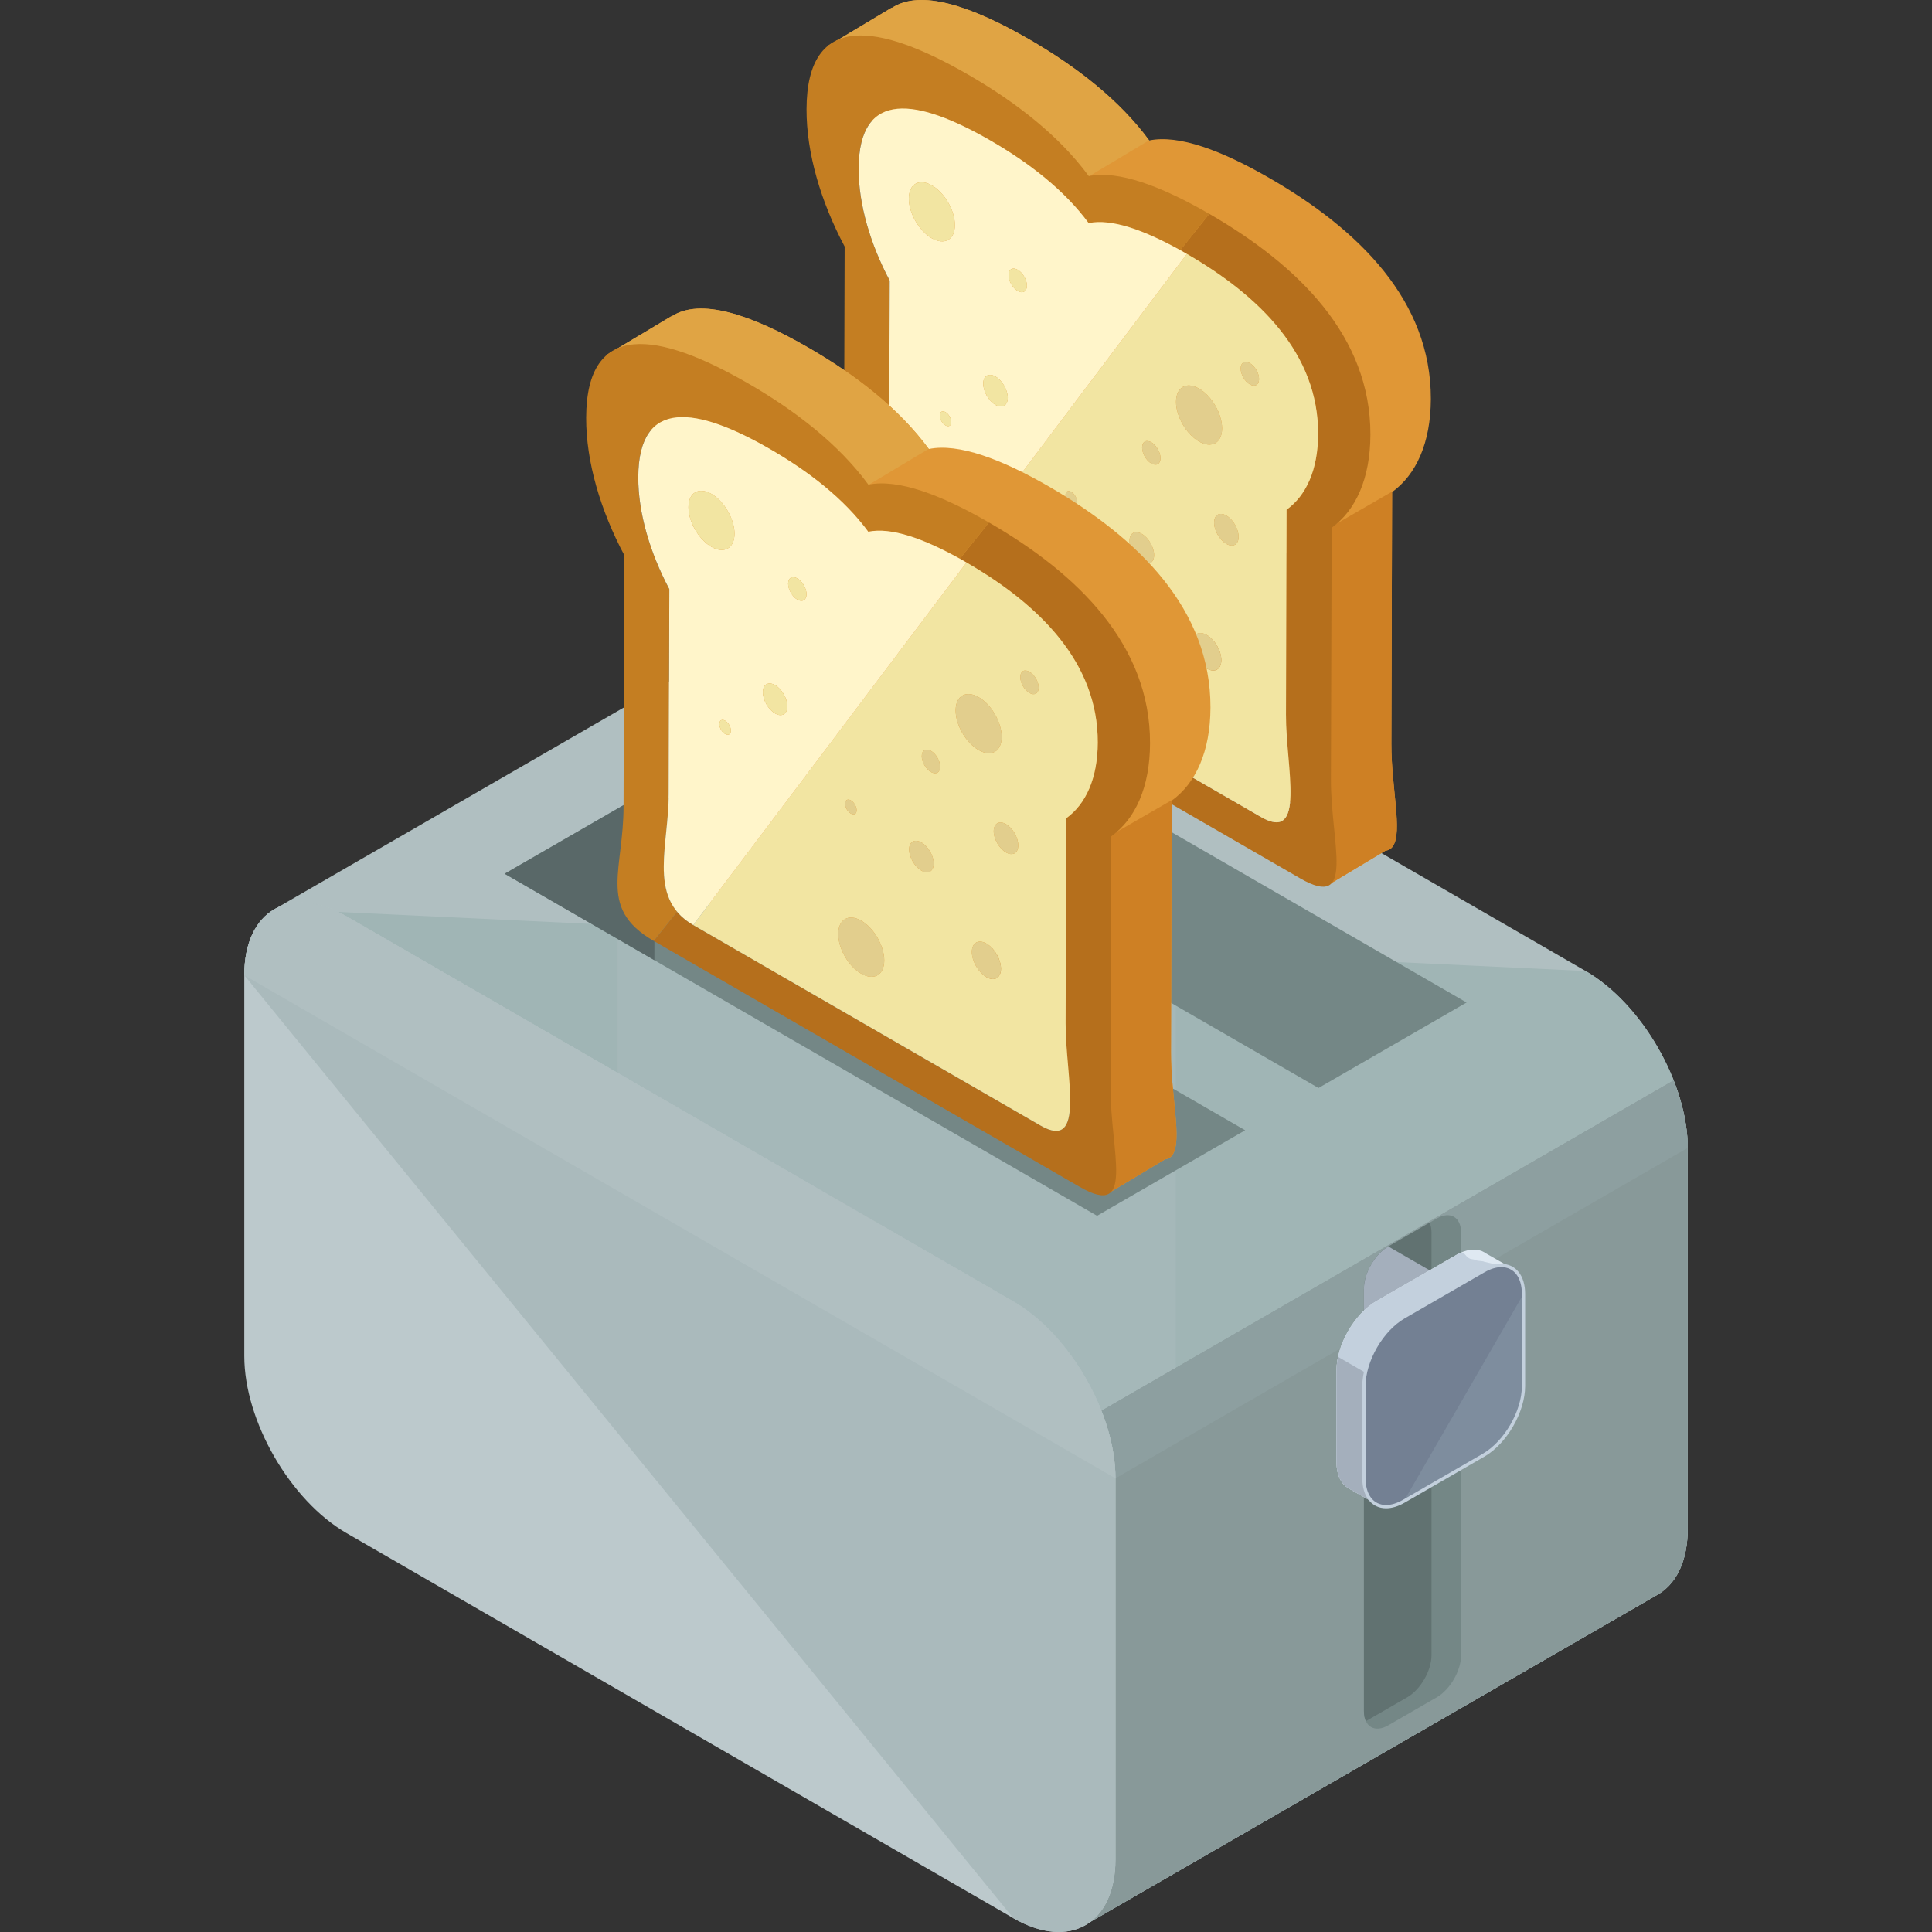 <?xml version="1.0" encoding="iso-8859-1"?>
<!-- Generator: Adobe Illustrator 19.0.0, SVG Export Plug-In . SVG Version: 6.00 Build 0)  -->
<svg version="1.1" id="Capa_1" xmlns="http://www.w3.org/2000/svg" xmlns:xlink="http://www.w3.org/1999/xlink" x="0px" y="0px"
	 viewBox="0 0 504.12 504.12" style="enable-background:new 0 0 504.12 504.12;" xml:space="preserve">
<rect x="0" y="0" width="504.12" height="504.12" fill="#333333" stroke="none"/>
<path style="fill:#B0BFC1;" d="M413.732,253.367L239.715,152.866c-7.259-4.183-13.84-4.592-18.656-1.898l0,0l-0.067,0.039
	c-0.059,0.024-0.122,0.055-0.177,0.091L71.744,237.172L282.12,502.857l150.075-86.583c0.232-0.114,0.441-0.244,0.662-0.378
	l0.134-0.079v-0.016c4.557-2.883,7.381-8.7,7.381-16.9v-99.379C440.376,282.599,428.383,261.823,413.732,253.367z M239.715,313.791
	c-14.659-8.46-26.652,67.194-26.652,50.278v-54.126l51.338,29.645c14.663,8.452,26.656,29.231,26.656,46.155v-42.291
	L239.715,313.791z"/>
<path style="fill:#A0B5B5;" d="M71.747,237.176l210.377,265.685l150.075-86.583c0.232-0.114,0.441-0.244,0.662-0.378l0.134-0.079
	v-0.016c4.557-2.883,7.381-8.7,7.381-16.9v-99.383c0-16.924-11.997-37.699-26.648-46.155 M291.057,343.452l-51.342-29.661
	c-14.659-8.46-26.652,67.194-26.652,50.278v-54.126l51.338,29.645c14.663,8.452,26.656,29.231,26.656,46.155L291.057,343.452
	L291.057,343.452z"/>
<polygon style="opacity:0.3;fill:#B0BFC1;enable-background:new    ;" points="306.771,451.059 161.123,421.638 161.123,230.359 
	306.771,230.359 "/>
<path style="fill:#889999;" d="M436.638,281.945l-149.319,86.229c2.316,5.892,3.738,11.93,3.738,17.569l-38.68,32.654l29.747,84.46
	l150.075-86.583c0.232-0.114,0.441-0.244,0.662-0.378l0.134-0.079v-0.016c4.557-2.883,7.381-8.7,7.381-16.9v-99.379
	C440.376,293.89,438.95,287.837,436.638,281.945z"/>
<path style="fill:#8D9FA0;" d="M436.638,281.945l-149.319,86.229c2.316,5.892,3.738,11.93,3.738,17.569l149.319-86.225
	C440.376,293.89,438.95,287.837,436.638,281.945z"/>
<path style="fill:#BCC9CC;" d="M264.405,339.592L90.396,239.091c-14.655-8.452-26.652-1.54-26.652,15.384v99.375
	c0,16.924,11.997,37.699,26.652,46.171l174.009,100.486c14.663,8.468,26.656,1.54,26.656-15.384v-99.379
	C291.057,368.82,279.064,348.044,264.405,339.592z"/>
<path style="fill:#AABABC;" d="M264.405,500.506c14.663,8.468,26.656,1.54,26.656-15.384v-99.379
	c0-16.924-11.993-37.699-26.656-46.155L90.396,239.091c-14.655-8.452-26.652-1.54-26.652,15.384"/>
<path style="fill:#B0BFC1;" d="M291.057,385.743c0-16.924-11.993-37.699-26.656-46.155L90.396,239.091
	c-14.655-8.452-26.652-1.54-26.652,15.384"/>
<polygon style="fill:#748786;" points="286.256,317.237 324.9,294.922 170.327,205.684 131.679,227.992 "/>
<polygon style="fill:#596868;" points="170.756,205.929 170.327,205.684 131.679,227.992 170.756,250.551 "/>
<polygon style="fill:#748786;" points="344.037,283.891 382.681,261.583 228.108,172.338 189.456,194.645 "/>
<polygon style="fill:#596868;" points="228.538,172.582 228.108,172.338 189.456,194.645 228.538,217.204 "/>
<path style="fill:#E09736;" d="M216.029,11.975l16.648-9.968l0.004,0.079c7.467-4.962,20.673-0.599,35.761,8.117
	c12.513,7.215,23.717,15.955,31.425,26.447c7.735-1.583,18.936,2.623,31.449,9.854c23.284,13.438,42.11,31.968,42.039,57.624
	c-0.039,11.477-3.848,19.747-10.114,24.269l-0.193,65.662c-0.032,11.331,2.958,22.938,0.425,26.707l0.012,0.016l-0.035,0.031
	c-0.453,0.662-1.107,1.056-1.965,1.17l-15.529,9.314l-2.576-17.491v-0.654l-99.545-57.47c-7.652-4.423-9.468-9.2-9.444-15.155
	c0.024-5.431,1.56-11.839,1.579-19.838l0.189-65.67c-6.231-11.733-9.98-24.371-9.945-35.848c0.004-1.091,0.083-2.076,0.161-3.068
	h-1.418L216.029,11.975z"/>
<path style="fill:#E0A444;" d="M226.375,16.107h-1.418l-8.928-4.131l16.648-9.968l0.004,0.079
	c7.467-4.962,20.673-0.599,35.761,8.117c12.493,7.207,23.69,15.931,31.39,26.407l-16.648,9.976l-32.059-6.286l4.021-9.937
	l-28.802-7.696c-0.071-1.178-0.134-2.339-0.13-3.493C226.218,18.084,226.297,17.099,226.375,16.107z"/>
<path style="fill:#CE8024;" d="M314.581,176.977c-0.004-11.347,8.027-25.246,17.849-30.917l31.228-18.022
	c-0.146,0.106-0.272,0.244-0.421,0.354l-0.189,65.666c-0.032,11.331,2.958,22.938,0.425,26.707l0.012,0.016l-0.035,0.031
	c-0.453,0.662-1.107,1.056-1.965,1.17l-15.529,9.314l-2.576-17.491v-0.654l-28.798-16.624V176.977z"/>
<g style="enable-background:new    ;">
	<path style="fill:#B56F1C;" d="M315.55,55.806c23.28,13.446,42.106,31.976,42.035,57.632c-0.035,11.469-3.852,19.747-10.11,24.269
		l-0.193,65.662c-0.043,16.786,6.597,34.253-8.042,25.817L228.073,165c-7.656-4.423-9.472-9.208-9.444-15.163
		c-0.028,5.955,1.788,10.74,9.444,15.163l6.101-7.617c1.071,1.284,2.458,2.454,4.218,3.462l90.589,52.307
		c11.93,6.892,6.534-12.946,6.573-26.656l0.15-53.5c5.12-3.663,8.212-10.437,8.239-19.775c0.059-20.909-15.293-36.017-34.245-46.962
		c-0.579-0.339-1.158-0.67-1.733-0.985L315.55,55.806"/>
	<path style="fill:#C47E22;" d="M252.673,19.498c12.516,7.231,23.725,15.97,31.425,26.455c7.727-1.575,18.936,2.623,31.449,9.854
		l-7.589,9.468c-9.5-5.285-17.975-8.279-23.899-7.054c-6.274-8.539-15.411-15.655-25.616-21.547
		c-18.956-10.945-34.343-13.592-34.402,7.322c-0.024,9.338,3.044,19.669,8.101,29.208l-0.15,53.5
		c-0.02,6.538-1.276,13.032-1.296,18.786c-0.016,4.537,0.736,8.617,3.478,11.894L228.073,165c-7.656-4.423-9.472-9.208-9.444-15.163
		c0.016-5.431,1.56-11.831,1.579-19.838l0.185-65.67c-6.227-11.733-9.972-24.371-9.941-35.848
		C210.523,2.83,229.412,6.075,252.673,19.498"/>
	<path style="fill:#F2E5A2;" d="M282.199,173.531c-3.308-1.898-5.986-6.53-5.963-10.362c0.004-3.801,2.694-5.36,6.002-3.446
		c3.328,1.922,5.994,6.569,5.99,10.37C288.217,173.921,285.527,175.445,282.199,173.531 M314.892,174.445
		c-2.123-1.225-3.805-4.163-3.801-6.577c0.008-2.399,1.705-3.391,3.82-2.17c2.099,1.217,3.777,4.139,3.773,6.561
		C318.677,174.669,316.98,175.654,314.892,174.445 M297.929,146.659c-1.772-1.024-3.218-3.493-3.21-5.537
		c0.004-2.032,1.457-2.832,3.23-1.808c1.749,1.008,3.194,3.486,3.19,5.522C301.131,146.875,299.682,147.667,297.929,146.659
		 M279.529,131.783c-0.847-0.484-1.512-1.646-1.512-2.584c0-0.977,0.673-1.355,1.52-0.87c0.819,0.477,1.489,1.631,1.485,2.599
		C281.022,131.874,280.348,132.26,279.529,131.783 M319.981,141.905c-1.768-1.024-3.19-3.517-3.186-5.522
		c0-2.04,1.434-2.875,3.202-1.855c1.776,1.024,3.194,3.509,3.19,5.553C323.191,142.09,321.757,142.929,319.981,141.905
		 M300.407,120.921c-1.343-0.768-2.395-2.623-2.391-4.139c0-1.54,1.067-2.146,2.406-1.371c1.315,0.752,2.395,2.599,2.387,4.139
		C302.805,121.067,301.718,121.689,300.407,120.921 M312.852,115.198c-3.332-1.93-6.002-6.554-5.99-10.346
		c0.012-3.824,2.702-5.368,6.03-3.438c3.3,1.906,5.994,6.546,5.99,10.378C318.866,115.584,316.153,117.097,312.852,115.198
		 M326.121,100.299c-1.347-0.776-2.395-2.631-2.387-4.155c0.004-1.532,1.067-2.139,2.402-1.371c1.319,0.768,2.395,2.607,2.391,4.147
		C328.523,100.437,327.44,101.051,326.121,100.299 M309.698,66.259l-71.306,94.586c-6.25-3.6-7.715-9.031-7.696-15.352
		c-0.016,4.537,0.736,8.617,3.478,11.894c1.071,1.284,2.458,2.454,4.218,3.462l90.589,52.303c11.93,6.892,6.534-12.946,6.573-26.656
		l0.15-53.5c5.12-3.663,8.212-10.437,8.239-19.775C344.002,92.312,328.649,77.208,309.698,66.259"/>
	<path style="fill:#FFF5CA;" d="M246.694,110.992c-0.819-0.477-1.485-1.631-1.481-2.576c0-0.969,0.67-1.355,1.497-0.878
		c0.839,0.484,1.512,1.646,1.504,2.607C248.206,111.091,247.545,111.476,246.694,110.992 M259.742,105.644
		c-1.768-1.032-3.194-3.525-3.186-5.561c0.004-2.009,1.434-2.855,3.21-1.824c1.768,1.024,3.19,3.509,3.19,5.522
		C262.952,105.821,261.51,106.652,259.742,105.644 M265.543,75.92c-1.319-0.76-2.391-2.631-2.387-4.139
		c0.004-1.548,1.083-2.139,2.402-1.378c1.319,0.76,2.399,2.615,2.395,4.147C267.946,76.058,266.863,76.684,265.543,75.92
		 M243.134,62.159c-3.312-1.914-6.006-6.554-5.99-10.346c0.008-3.832,2.714-5.352,6.022-3.438c3.308,1.906,6.002,6.546,5.99,10.378
		C249.148,62.553,246.442,64.069,243.134,62.159 M258.446,36.673c-18.956-10.945-34.343-13.592-34.402,7.322
		c-0.024,9.338,3.044,19.669,8.101,29.208l-0.15,53.5c-0.02,6.538-1.276,13.032-1.296,18.786c-0.02,6.321,1.445,11.752,7.696,15.352
		l71.302-94.586c-0.579-0.339-1.158-0.67-1.733-0.985c-9.5-5.285-17.975-8.279-23.899-7.054
		C277.788,49.682,268.651,42.569,258.446,36.673"/>
	<g>
		<path style="fill:#E2CE8D;" d="M312.892,101.414c3.3,1.906,5.994,6.546,5.99,10.378c-0.016,3.793-2.725,5.309-6.03,3.407
			c-3.332-1.93-6.002-6.554-5.99-10.346C306.874,101.028,309.564,99.484,312.892,101.414"/>
		<path style="fill:#E2CE8D;" d="M282.243,159.723c3.328,1.922,5.994,6.569,5.99,10.37c-0.016,3.832-2.706,5.352-6.03,3.438
			c-3.308-1.898-5.986-6.53-5.963-10.362C276.244,159.368,278.93,157.805,282.243,159.723"/>
	</g>
	<path style="fill:#F2E5A2;" d="M243.169,48.374c3.308,1.906,6.002,6.546,5.99,10.378c-0.016,3.801-2.718,5.317-6.026,3.407
		c-3.312-1.914-6.006-6.554-5.99-10.346C237.155,47.985,239.861,46.46,243.169,48.374"/>
	<g>
		<path style="fill:#E2CE8D;" d="M314.912,165.697c2.099,1.217,3.777,4.139,3.773,6.561c-0.008,2.406-1.705,3.391-3.793,2.186
			c-2.123-1.225-3.805-4.163-3.801-6.577C311.1,165.469,312.797,164.476,314.912,165.697"/>
		<path style="fill:#E2CE8D;" d="M320.001,134.528c1.776,1.024,3.194,3.509,3.19,5.553c0,2.009-1.43,2.848-3.206,1.824
			c-1.768-1.024-3.19-3.517-3.186-5.522C316.799,134.343,318.232,133.504,320.001,134.528"/>
		<path style="fill:#E2CE8D;" d="M297.949,139.314c1.749,1.008,3.194,3.486,3.19,5.522c-0.008,2.04-1.457,2.832-3.206,1.824
			c-1.772-1.024-3.218-3.493-3.21-5.537C294.723,139.089,296.177,138.29,297.949,139.314"/>
	</g>
	<path style="fill:#F2E5A2;" d="M259.77,98.259c1.768,1.024,3.19,3.509,3.19,5.522c-0.008,2.04-1.445,2.871-3.214,1.863
		c-1.768-1.032-3.194-3.525-3.186-5.561C256.564,98.074,257.993,97.231,259.77,98.259"/>
	<g>
		<path style="fill:#E2CE8D;" d="M326.137,94.773c1.319,0.768,2.395,2.607,2.391,4.147c-0.004,1.516-1.087,2.131-2.406,1.378
			c-1.347-0.776-2.395-2.631-2.387-4.155C323.734,94.612,324.798,94.005,326.137,94.773"/>
		<path style="fill:#E2CE8D;" d="M300.422,115.415c1.315,0.752,2.395,2.599,2.387,4.139c-0.008,1.516-1.091,2.139-2.402,1.371
			c-1.343-0.768-2.395-2.623-2.391-4.139C298.016,115.246,299.079,114.635,300.422,115.415"/>
	</g>
	<path style="fill:#F2E5A2;" d="M265.559,70.406c1.319,0.76,2.399,2.615,2.395,4.147c-0.008,1.508-1.091,2.131-2.41,1.371
		c-1.319-0.76-2.391-2.631-2.387-4.139C263.157,70.237,264.24,69.646,265.559,70.406"/>
	<path style="fill:#E2CE8D;" d="M279.537,128.329c0.819,0.477,1.489,1.631,1.485,2.599c0,0.945-0.673,1.331-1.493,0.855
		c-0.847-0.484-1.512-1.646-1.512-2.584C278.017,128.223,278.69,127.845,279.537,128.329"/>
	<path style="fill:#F2E5A2;" d="M246.71,107.538c0.839,0.484,1.512,1.646,1.505,2.607c-0.004,0.945-0.67,1.331-1.52,0.847
		c-0.819-0.477-1.485-1.631-1.481-2.576C245.213,107.444,245.883,107.061,246.71,107.538"/>
</g>
<path style="fill:#E09736;" d="M158.524,92.489l16.648-9.968l0.004,0.079c7.467-4.962,20.669-0.599,35.761,8.117
	c12.509,7.215,23.717,15.955,31.425,26.447c7.735-1.583,18.936,2.623,31.453,9.854c23.276,13.438,42.106,31.976,42.035,57.624
	c-0.039,11.477-3.848,19.755-10.11,24.269l-0.193,65.67c-0.032,11.331,2.958,22.938,0.421,26.707l0.016,0.016l-0.035,0.032
	c-0.453,0.662-1.103,1.055-1.961,1.17l-15.533,9.314l-2.576-17.491v-0.654l-99.541-57.462c-7.656-4.431-9.468-9.208-9.44-15.163
	c0.016-5.431,1.556-11.839,1.579-19.838l0.185-65.67c-6.231-11.733-9.98-24.371-9.945-35.848c0.004-1.091,0.083-2.068,0.165-3.06
	h-1.422L158.524,92.489z"/>
<path style="fill:#E0A444;" d="M168.874,96.628h-1.422l-8.928-4.139l16.648-9.968l0.004,0.079
	c7.467-4.962,20.669-0.599,35.761,8.117c12.493,7.207,23.69,15.931,31.39,26.407l-16.644,9.976l-32.063-6.278l4.021-9.945
	l-28.802-7.692c-0.063-1.178-0.13-2.339-0.126-3.493C168.712,98.598,168.791,97.621,168.874,96.628z"/>
<path style="fill:#CE8024;" d="M257.076,257.491c-0.004-11.347,8.027-25.246,17.849-30.917l31.224-18.022
	c-0.142,0.106-0.272,0.244-0.414,0.354l-0.193,65.67c-0.032,11.331,2.958,22.938,0.421,26.707l0.016,0.016l-0.035,0.032
	c-0.453,0.662-1.103,1.055-1.961,1.17l-15.533,9.314l-2.576-17.491v-0.654l-28.798-16.624L257.076,257.491L257.076,257.491z"/>
<g style="enable-background:new    ;">
	<path style="fill:#B56F1C;" d="M258.049,136.328c23.28,13.438,42.106,31.961,42.031,57.624
		c-0.032,11.477-3.848,19.747-10.106,24.269l-0.197,65.662c-0.043,16.786,6.597,34.261-8.042,25.809l-111.163-64.177
		c-7.656-4.423-9.472-9.208-9.444-15.163c-0.028,5.955,1.788,10.74,9.444,15.163l6.101-7.617c1.075,1.292,2.454,2.454,4.218,3.47
		l90.589,52.307c11.93,6.884,6.53-12.954,6.573-26.663l0.15-53.5c5.12-3.663,8.212-10.437,8.239-19.775
		c0.059-20.909-15.293-36.017-34.245-46.962c-0.579-0.339-1.158-0.67-1.733-0.985L258.049,136.328"/>
	<path style="fill:#C47E22;" d="M195.171,100.02c12.516,7.223,23.725,15.963,31.425,26.447c7.727-1.575,18.94,2.623,31.449,9.862
		l-7.589,9.46c-9.5-5.285-17.971-8.279-23.899-7.046c-6.274-8.546-15.411-15.663-25.616-21.555
		c-18.956-10.945-34.339-13.592-34.402,7.322c-0.024,9.338,3.044,19.669,8.101,29.215l-0.146,53.492
		c-0.024,6.538-1.28,13.04-1.3,18.786c-0.016,4.537,0.74,8.617,3.478,11.894l-6.101,7.617c-7.656-4.423-9.472-9.208-9.444-15.163
		c0.02-5.431,1.56-11.831,1.579-19.838l0.185-65.662c-6.227-11.737-9.972-24.375-9.941-35.856
		C153.022,83.344,171.906,86.589,195.171,100.02"/>
	<path style="fill:#F2E5A2;" d="M224.698,254.045c-3.308-1.898-5.986-6.53-5.967-10.354c0.008-3.808,2.698-5.368,6.006-3.454
		c3.328,1.922,5.994,6.577,5.99,10.378C230.712,254.439,228.022,255.967,224.698,254.045 M257.391,254.959
		c-2.119-1.225-3.801-4.155-3.801-6.569c0.008-2.406,1.705-3.391,3.82-2.178c2.103,1.217,3.777,4.139,3.777,6.561
		C261.172,255.183,259.478,256.168,257.391,254.959 M240.428,227.177c-1.772-1.024-3.218-3.493-3.21-5.537
		c0.004-2.032,1.457-2.832,3.23-1.808c1.749,1.008,3.194,3.486,3.19,5.514C243.626,227.389,242.177,228.185,240.428,227.177
		 M222.023,212.297c-0.847-0.484-1.512-1.646-1.508-2.584c0-0.969,0.666-1.355,1.516-0.87c0.823,0.477,1.489,1.631,1.485,2.599
		C223.516,212.392,222.843,212.774,222.023,212.297 M262.479,222.423c-1.768-1.024-3.19-3.517-3.19-5.514
		c0.004-2.048,1.438-2.883,3.21-1.863c1.772,1.02,3.19,3.509,3.19,5.553C265.685,222.604,264.256,223.443,262.479,222.423
		 M242.905,201.435c-1.343-0.76-2.395-2.623-2.391-4.139c0-1.54,1.063-2.146,2.406-1.371c1.315,0.76,2.395,2.599,2.387,4.139
		C245.304,201.592,244.221,202.207,242.905,201.435 M255.347,195.712c-3.332-1.922-5.998-6.546-5.99-10.346
		c0.008-3.824,2.702-5.36,6.03-3.438c3.3,1.906,5.994,6.546,5.986,10.378C261.361,196.098,258.655,197.615,255.347,195.712
		 M268.615,180.813c-1.347-0.776-2.395-2.631-2.387-4.155c0-1.532,1.067-2.139,2.402-1.363c1.319,0.76,2.395,2.599,2.391,4.139
		C271.018,180.951,269.935,181.569,268.615,180.813 M252.192,146.777l-71.302,94.59c-6.25-3.608-7.715-9.039-7.696-15.36
		c-0.016,4.537,0.74,8.617,3.478,11.894c1.075,1.292,2.454,2.454,4.218,3.47l90.589,52.303c11.93,6.884,6.53-12.954,6.573-26.663
		l0.15-53.5c5.12-3.663,8.212-10.437,8.239-19.775C286.496,172.83,271.148,157.722,252.192,146.777"/>
	<path style="fill:#FFF5CA;" d="M189.188,191.506c-0.823-0.477-1.485-1.631-1.481-2.576c0-0.969,0.67-1.355,1.497-0.878
		c0.839,0.484,1.512,1.646,1.505,2.615C190.705,191.612,190.039,191.99,189.188,191.506 M202.241,186.154
		c-1.772-1.024-3.19-3.517-3.186-5.553c0.004-2.009,1.434-2.848,3.21-1.824c1.768,1.024,3.194,3.509,3.186,5.522
		C205.446,186.335,204.013,187.174,202.241,186.154 M208.038,156.446c-1.319-0.768-2.391-2.639-2.387-4.147
		c0.008-1.548,1.087-2.139,2.406-1.378c1.315,0.76,2.399,2.615,2.391,4.147C210.444,156.576,209.357,157.198,208.038,156.446
		 M185.632,142.677c-3.312-1.906-6.006-6.554-5.99-10.346c0.008-3.832,2.714-5.344,6.026-3.438c3.304,1.906,5.998,6.546,5.99,10.378
		C191.642,143.067,188.94,144.583,185.632,142.677 M200.945,117.191c-18.956-10.945-34.339-13.592-34.402,7.322
		c-0.024,9.338,3.044,19.669,8.101,29.215l-0.146,53.492c-0.024,6.538-1.28,13.04-1.3,18.786c-0.02,6.321,1.445,11.752,7.696,15.36
		l71.302-94.594c-0.579-0.339-1.158-0.67-1.733-0.985c-9.5-5.285-17.971-8.279-23.899-7.046
		C220.287,130.2,211.145,123.083,200.945,117.191"/>
	<g>
		<path style="fill:#E2CE8D;" d="M255.39,181.928c3.3,1.906,5.994,6.546,5.986,10.378c-0.012,3.793-2.718,5.309-6.026,3.407
			c-3.332-1.922-5.998-6.546-5.99-10.346C249.364,181.546,252.058,180.006,255.39,181.928"/>
		<path style="fill:#E2CE8D;" d="M224.737,240.237c3.328,1.922,5.994,6.577,5.99,10.378c-0.016,3.824-2.706,5.352-6.03,3.43
			c-3.308-1.898-5.986-6.53-5.967-10.354C218.739,239.882,221.429,238.323,224.737,240.237"/>
	</g>
	<path style="fill:#F2E5A2;" d="M185.671,128.892c3.304,1.906,5.998,6.546,5.99,10.378c-0.016,3.801-2.718,5.317-6.026,3.407
		c-3.312-1.906-6.006-6.554-5.99-10.346C179.65,128.499,182.359,126.982,185.671,128.892"/>
	<g>
		<path style="fill:#E2CE8D;" d="M257.407,246.215c2.103,1.217,3.777,4.139,3.777,6.561c-0.012,2.406-1.709,3.391-3.797,2.186
			c-2.119-1.225-3.801-4.155-3.801-6.569C253.598,245.983,255.292,244.998,257.407,246.215"/>
		<path style="fill:#E2CE8D;" d="M262.499,215.046c1.772,1.024,3.19,3.509,3.19,5.553c-0.004,2.009-1.434,2.848-3.21,1.824
			c-1.768-1.024-3.19-3.517-3.19-5.514C259.293,214.861,260.727,214.022,262.499,215.046"/>
		<path style="fill:#E2CE8D;" d="M240.448,219.828c1.749,1.008,3.194,3.486,3.19,5.514c-0.008,2.048-1.457,2.84-3.206,1.831
			c-1.772-1.024-3.218-3.493-3.21-5.537C237.218,219.607,238.675,218.807,240.448,219.828"/>
	</g>
	<path style="fill:#F2E5A2;" d="M202.264,178.777c1.768,1.024,3.194,3.509,3.186,5.522c-0.004,2.04-1.438,2.875-3.21,1.855
		c-1.772-1.02-3.19-3.517-3.186-5.553C199.058,178.592,200.488,177.753,202.264,178.777"/>
	<g>
		<path style="fill:#E2CE8D;" d="M268.631,175.299c1.319,0.76,2.395,2.599,2.391,4.139c-0.004,1.516-1.087,2.131-2.406,1.378
			c-1.347-0.776-2.395-2.631-2.387-4.155C266.229,175.13,267.292,174.519,268.631,175.299"/>
		<path style="fill:#E2CE8D;" d="M242.921,195.929c1.315,0.76,2.395,2.599,2.387,4.139c-0.004,1.524-1.087,2.139-2.402,1.371
			c-1.343-0.76-2.395-2.623-2.391-4.139C240.511,195.76,241.574,195.153,242.921,195.929"/>
	</g>
	<path style="fill:#F2E5A2;" d="M208.058,150.92c1.315,0.76,2.399,2.615,2.391,4.147c-0.008,1.508-1.091,2.131-2.41,1.378
		c-1.319-0.768-2.391-2.639-2.387-4.147C205.659,150.751,206.738,150.16,208.058,150.92"/>
	<path style="fill:#E2CE8D;" d="M222.031,208.843c0.823,0.477,1.489,1.631,1.485,2.599c0,0.945-0.673,1.331-1.493,0.855
		c-0.847-0.484-1.512-1.646-1.508-2.584C220.515,208.745,221.181,208.359,222.031,208.843"/>
	<path style="fill:#F2E5A2;" d="M189.204,188.052c0.839,0.484,1.512,1.646,1.505,2.615c-0.004,0.945-0.67,1.323-1.52,0.839
		c-0.823-0.477-1.485-1.631-1.481-2.576C187.708,187.961,188.377,187.575,189.204,188.052"/>
</g>
<path style="fill:#748786;" d="M381.244,431.906c-0.004,4.021-2.855,8.96-6.345,10.977l-12.67,7.314
	c-3.486,2.017-6.333,0.37-6.333-3.663V336.237c0-4.021,2.851-8.96,6.333-10.977l12.67-7.314c3.493-2.017,6.341-0.37,6.341,3.663
	L381.244,431.906z"/>
<path style="fill:#617271;" d="M355.892,336.237v110.301c0,1.016,0.185,1.887,0.512,2.568l10.78-6.223
	c3.489-2.017,6.337-6.955,6.341-10.977V321.605c0-1.016-0.185-1.879-0.512-2.568l-10.783,6.223
	C358.743,327.277,355.892,332.215,355.892,336.237z"/>
<path style="fill:#A4AFBC;" d="M373.528,376.373l-0.004-44.631l-11.268-6.498l-0.028,0.016c-3.486,2.017-6.333,6.955-6.333,10.977
	v29.952L373.528,376.373z"/>
<path style="fill:#DFE9F2;" d="M394.512,330.928l-6.762-3.868c-0.295-0.217-0.614-0.402-0.949-0.547l-0.098-0.063l-0.004,0.008
	c-1.82-0.74-4.167-0.469-6.731,1.008l-20.819,12.024c-5.727,3.308-10.405,11.422-10.405,18.03v24.033c0,3.23,1.118,5.514,2.918,6.64
	l-0.012,0.032l7.511,4.254l4.222-7.353l16.581-9.57c5.723-3.308,10.409-11.422,10.409-18.03v-19.393L394.512,330.928z"/>
<path style="fill:#C3D0DD;" d="M394.512,330.928l-7.239-1.701c-0.295-0.217-1.772-0.209-2.111-0.354l-0.536-0.217l-0.965-0.177
	c-1.82-0.74-1.13-2.493-3.694-1.016l-20.819,12.024c-5.727,3.308-10.405,11.422-10.405,18.03v24.033c0,3.23,1.118,5.514,2.918,6.64
	l-0.012,0.032l7.511,4.254l4.222-7.353l16.581-9.57c5.723-3.308,10.409-11.422,10.409-18.03v-19.393L394.512,330.928z"/>
<path style="fill:#A4AFBC;" d="M349.133,354.05c-0.248,1.185-0.394,2.347-0.394,3.47v24.033c0,3.23,1.118,5.514,2.918,6.64
	l-0.012,0.032l7.511,4.254l4.222-7.353l16.581-9.57c0.973-0.571,1.91-1.276,2.808-2.083L349.133,354.05z"/>
<path style="fill:#7E8D9E;" d="M366.301,343.637c-5.723,3.308-10.409,11.422-10.409,18.03v24.04c0,6.617,4.683,9.314,10.409,6.006
	l20.823-12.016c5.723-3.308,10.405-11.414,10.405-18.03v-24.04c0-6.609-4.679-9.314-10.405-6.014L366.301,343.637z"/>
<path style="fill:#738093;" d="M397.529,337.631c0-6.609-4.679-9.314-10.405-6.014l-20.823,12.024
	c-5.723,3.308-10.409,11.422-10.409,18.03v24.04c0,6.617,4.683,9.314,10.409,6.006"/>
<path style="fill:#C3D0DD;" d="M361.677,393.561L361.677,393.561c-3.773,0-6.215-3.084-6.215-7.853v-24.04
	c0-6.762,4.769-15.013,10.626-18.4l20.815-12.024c1.694-0.977,3.32-1.461,4.844-1.461c3.769,0,6.211,3.076,6.211,7.845v24.04
	c0,6.762-4.769,15.021-10.626,18.4l-20.819,12.024C364.832,393.061,363.202,393.561,361.677,393.561z M391.751,330.636
	c-1.378,0-2.855,0.453-4.415,1.355l-20.819,12.024c-5.62,3.237-10.197,11.162-10.197,17.652v24.04c0,4.317,2.052,6.991,5.356,6.991
	l0,0c1.375,0,2.855-0.453,4.411-1.355l20.815-12.016c5.624-3.253,10.201-11.169,10.201-17.66v-24.04
	C397.104,333.322,395.052,330.636,391.751,330.636z"/>
<g>
</g>
<g>
</g>
<g>
</g>
<g>
</g>
<g>
</g>
<g>
</g>
<g>
</g>
<g>
</g>
<g>
</g>
<g>
</g>
<g>
</g>
<g>
</g>
<g>
</g>
<g>
</g>
<g>
</g>
</svg>
